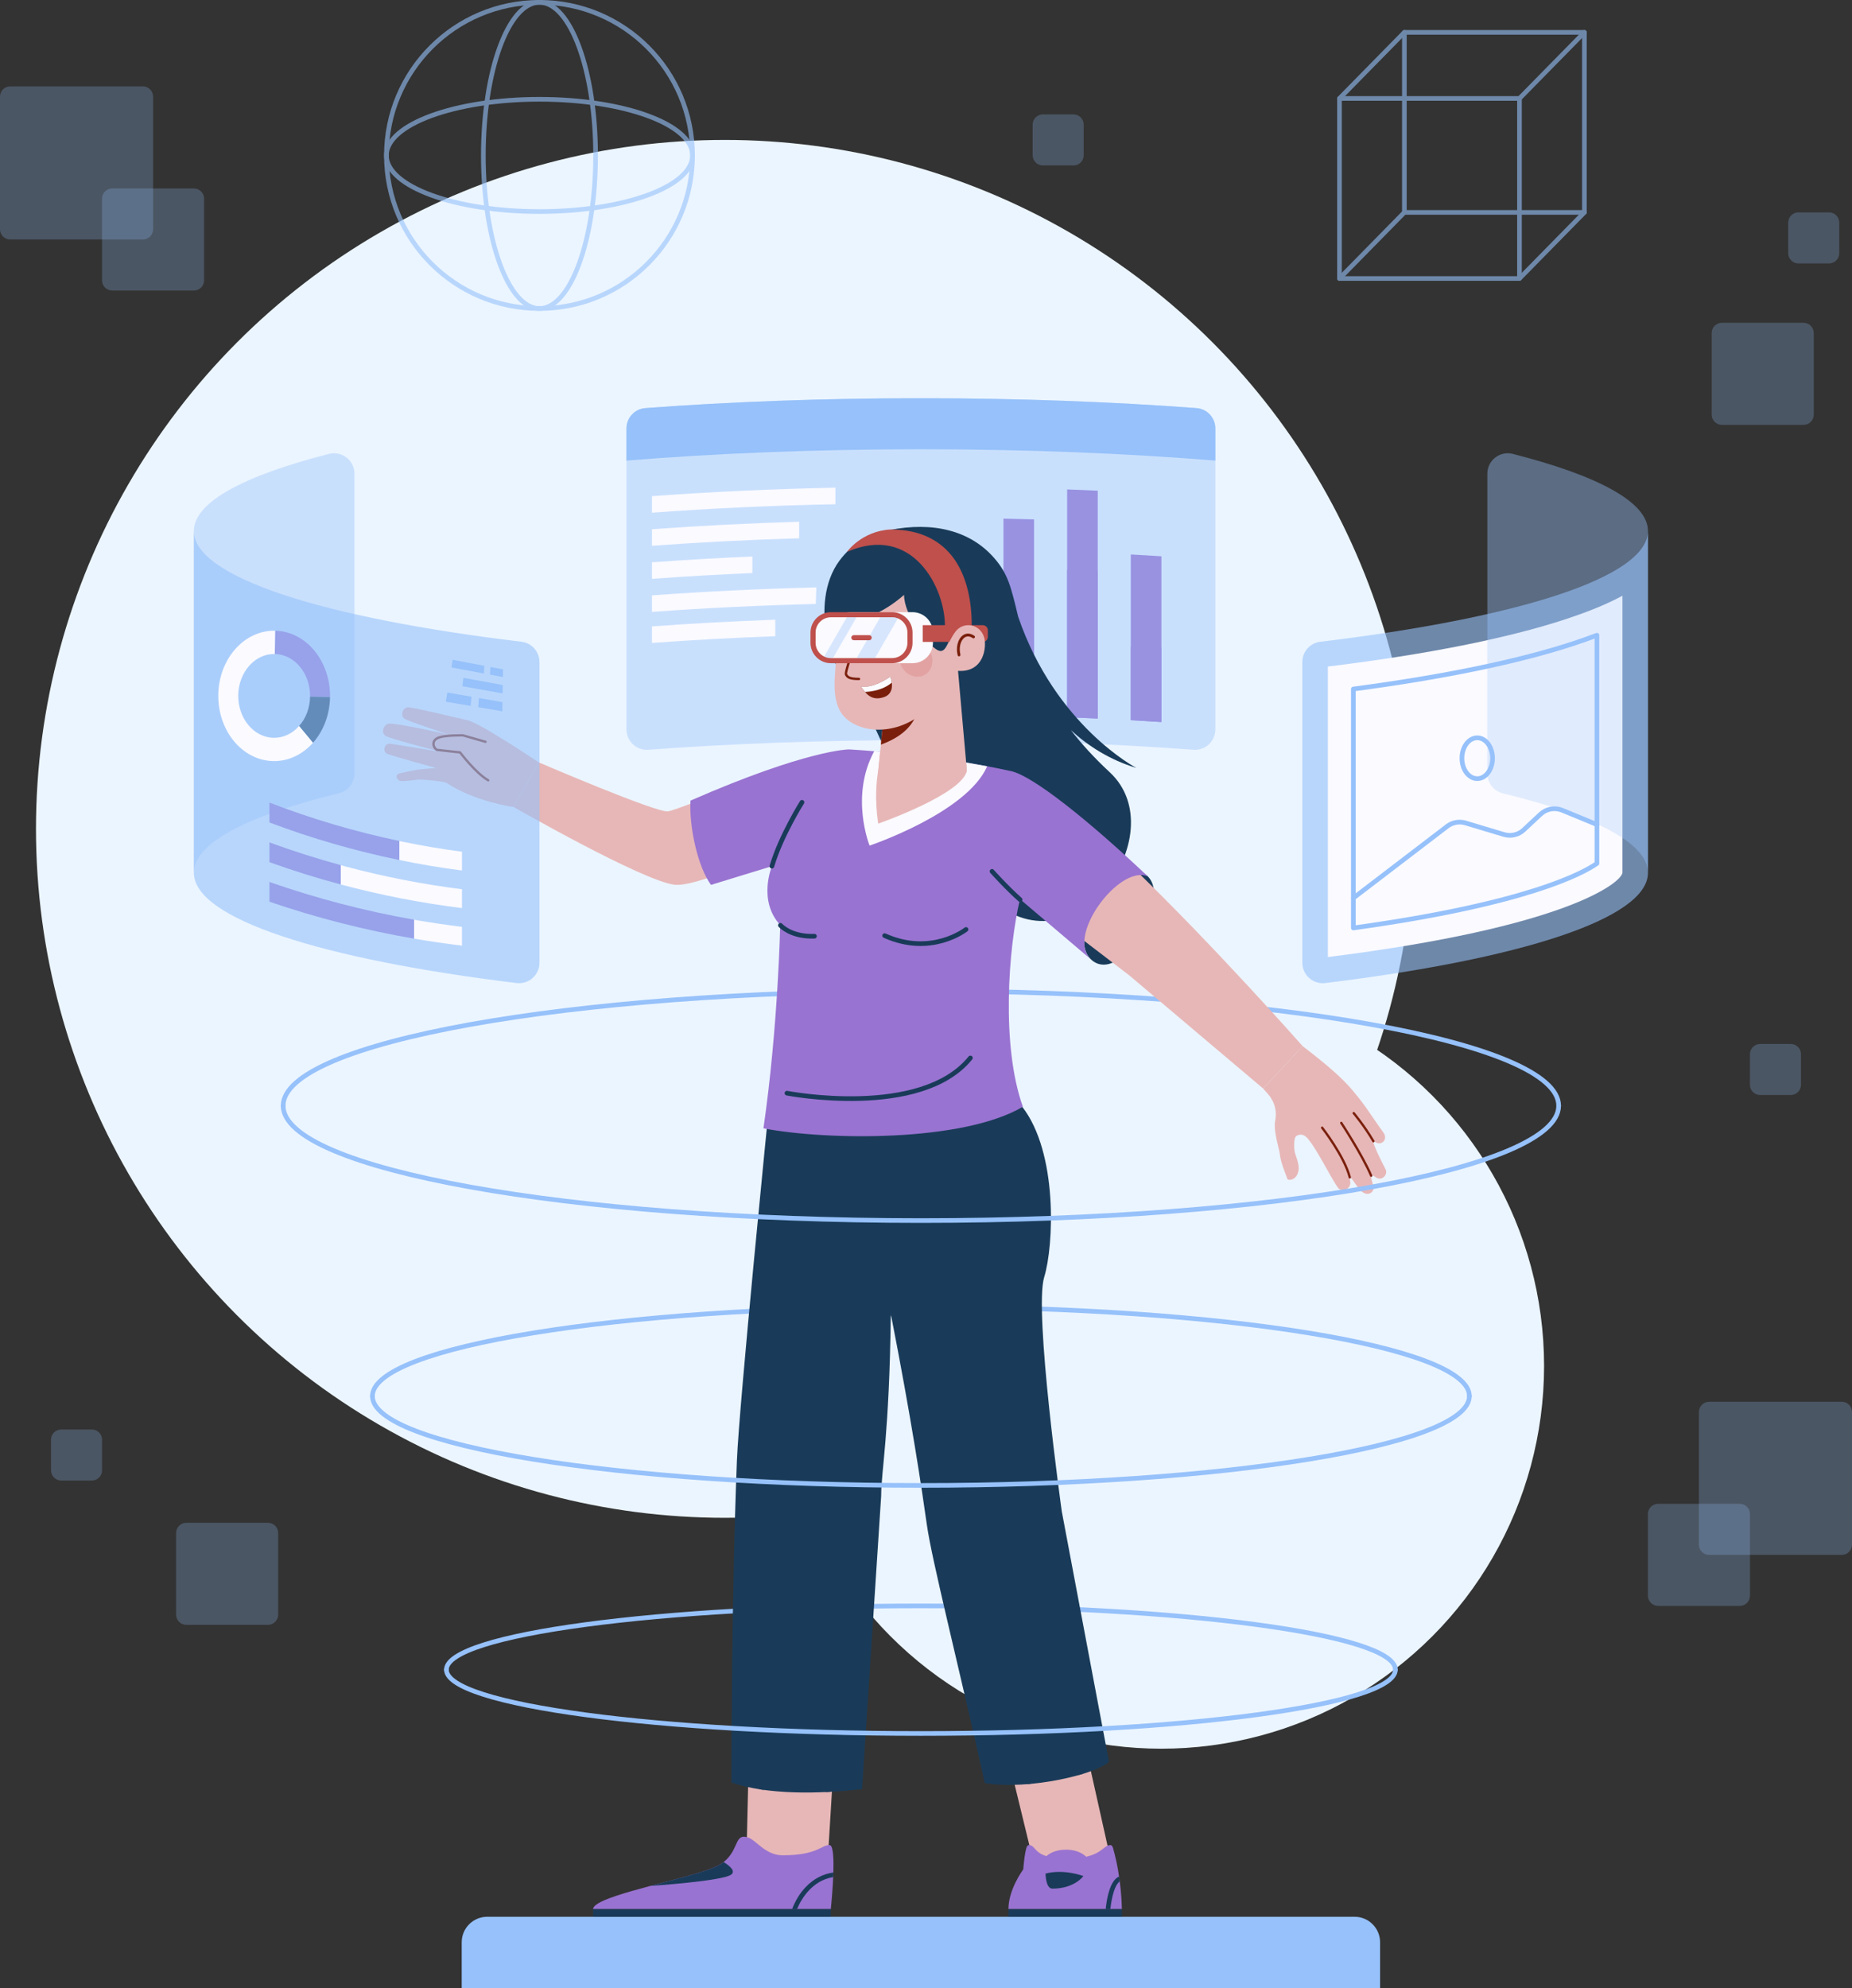 <?xml version="1.0" encoding="UTF-8" standalone="no"?>
<!-- Generator: Adobe Illustrator 27.5.0, SVG Export Plug-In . SVG Version: 6.00 Build 0)  -->

<svg
   version="1.1"
   x="0px"
   y="0px"
   viewBox="0 0 397.785 426.949"
   xml:space="preserve"
   id="svg118"
   sodipodi:docname="22633731_6650921.svg"
   width="397.785"
   height="426.949"
   inkscape:version="1.3 (1:1.3+202307231459+0e150ed6c4)"
   xmlns:inkscape="http://www.inkscape.org/namespaces/inkscape"
   xmlns:sodipodi="http://sodipodi.sourceforge.net/DTD/sodipodi-0.dtd"
   xmlns:xlink="http://www.w3.org/1999/xlink"
   xmlns="http://www.w3.org/2000/svg"
   xmlns:svg="http://www.w3.org/2000/svg"><rect x="0" y="0" width="397.785" height="426.949" fill="#333333" stroke="none"/><defs
   id="defs118" /><sodipodi:namedview
   id="namedview118"
   pagecolor="#ffffff"
   bordercolor="#666666"
   borderopacity="1.0"
   inkscape:showpageshadow="2"
   inkscape:pageopacity="0.0"
   inkscape:pagecheckerboard="0"
   inkscape:deskcolor="#d1d1d1"
   inkscape:zoom="1.582"
   inkscape:cx="197.53477"
   inkscape:cy="200.69532"
   inkscape:window-width="1920"
   inkscape:window-height="991"
   inkscape:window-x="1920"
   inkscape:window-y="0"
   inkscape:window-maximized="1"
   inkscape:current-layer="svg118" />&#10;&#10;<g
   id="OBJECTS"
   transform="translate(-52.202,-49.05)">&#10;	<g
   id="g2">&#10;		&#10;		<path
   style="fill:#96c1fa"
   d="M 348.628,475.999 H 151.372 v -9.863 c 0,-3.026 2.453,-5.479 5.479,-5.479 h 186.297 c 3.026,0 5.479,2.453 5.479,5.479 v 9.863 z"
   id="path2" />&#10;	</g>&#10;	<g
   id="g3">&#10;		<circle
   style="fill:#ebf5ff"
   cx="207.873"
   cy="227.041"
   r="147.942"
   id="circle2" />&#10;		<circle
   style="fill:#ebf5ff"
   cx="301.659"
   cy="342.376"
   r="82.19"
   id="circle3" />&#10;	</g>&#10;	<g
   id="g12">&#10;		<path
   style="opacity:0.25;fill:#96c1fa"
   d="m 445.055,105.619 h -6.575 c -1.211,0 -2.192,-0.981 -2.192,-2.192 v -6.575 c 0,-1.211 0.981,-2.192 2.192,-2.192 h 6.575 c 1.211,0 2.192,0.981 2.192,2.192 v 6.575 c 0,1.211 -0.981,2.192 -2.192,2.192 z"
   id="path3" />&#10;		<path
   style="opacity:0.25;fill:#96c1fa"
   d="m 282.771,84.579 h -6.575 c -1.21,0 -2.192,-0.981 -2.192,-2.192 v -6.575 c 0,-1.21 0.981,-2.192 2.192,-2.192 h 6.575 c 1.211,0 2.192,0.981 2.192,2.192 v 6.575 c 0,1.21 -0.982,2.192 -2.192,2.192 z"
   id="path4" />&#10;		<g
   id="g6">&#10;			<path
   style="opacity:0.25;fill:#96c1fa"
   d="M 93.845,111.439 H 76.311 c -1.21,0 -2.192,-0.981 -2.192,-2.192 V 91.714 c 0,-1.211 0.981,-2.192 2.192,-2.192 h 17.534 c 1.211,0 2.192,0.981 2.192,2.192 v 17.534 c 0,1.21 -0.981,2.191 -2.192,2.191 z"
   id="path5" />&#10;			<path
   style="opacity:0.25;fill:#96c1fa"
   d="M 82.887,100.48 H 54.394 c -1.21,0 -2.192,-0.981 -2.192,-2.192 V 69.796 c 0,-1.211 0.981,-2.192 2.192,-2.192 h 28.492 c 1.21,0 2.192,0.981 2.192,2.192 v 28.492 c 0,1.211 -0.981,2.192 -2.191,2.192 z"
   id="path6" />&#10;		</g>&#10;		<g
   id="g8">&#10;			<path
   style="opacity:0.25;fill:#96c1fa"
   d="m 408.344,393.901 h 17.534 c 1.211,0 2.192,-0.981 2.192,-2.192 v -17.534 c 0,-1.21 -0.981,-2.192 -2.192,-2.192 h -17.534 c -1.211,0 -2.192,0.981 -2.192,2.192 v 17.534 c 0,1.21 0.981,2.192 2.192,2.192 z"
   id="path7" />&#10;			<path
   style="opacity:0.25;fill:#96c1fa"
   d="m 419.302,382.942 h 28.493 c 1.211,0 2.192,-0.981 2.192,-2.192 v -28.492 c 0,-1.211 -0.981,-2.192 -2.192,-2.192 h -28.493 c -1.21,0 -2.192,0.981 -2.192,2.192 v 28.492 c 10e-4,1.211 0.982,2.192 2.192,2.192 z"
   id="path8" />&#10;		</g>&#10;		<path
   style="opacity:0.25;fill:#96c1fa"
   d="m 439.576,140.284 h -17.534 c -1.211,0 -2.192,-0.981 -2.192,-2.192 v -17.534 c 0,-1.21 0.981,-2.192 2.192,-2.192 h 17.534 c 1.211,0 2.192,0.981 2.192,2.192 v 17.534 c 0,1.211 -0.982,2.192 -2.192,2.192 z"
   id="path9" />&#10;		<path
   style="opacity:0.25;fill:#96c1fa"
   d="M 109.757,397.971 H 92.223 c -1.21,0 -2.192,-0.981 -2.192,-2.192 v -17.534 c 0,-1.21 0.981,-2.192 2.192,-2.192 h 17.534 c 1.21,0 2.192,0.981 2.192,2.192 v 17.534 c 0,1.211 -0.981,2.192 -2.192,2.192 z"
   id="path10" />&#10;		<path
   style="opacity:0.25;fill:#96c1fa"
   d="m 71.928,366.98 h -6.575 c -1.21,0 -2.192,-0.981 -2.192,-2.192 v -6.575 c 0,-1.21 0.981,-2.192 2.192,-2.192 h 6.575 c 1.21,0 2.192,0.981 2.192,2.192 v 6.575 c 0,1.211 -0.982,2.192 -2.192,2.192 z"
   id="path11" />&#10;		<path
   style="opacity:0.25;fill:#96c1fa"
   d="m 436.836,284.193 h -6.575 c -1.211,0 -2.192,-0.981 -2.192,-2.192 v -6.575 c 0,-1.21 0.981,-2.192 2.192,-2.192 h 6.575 c 1.21,0 2.192,0.981 2.192,2.192 v 6.575 c 0,1.21 -0.981,2.192 -2.192,2.192 z"
   id="path12" />&#10;	</g>&#10;	<g
   id="g30">&#10;		<path
   style="fill:#96c1fa"
   d="m 186.758,141.055 v 6.903 c 19.331,-1.567 40.733,-2.433 63.242,-2.433 22.509,0 43.911,0.866 63.242,2.433 v -6.903 c 0,-2.289 -1.76,-4.2 -4.042,-4.37 -18.256,-1.368 -38.249,-2.118 -59.2,-2.118 -20.951,0 -40.944,0.75 -59.2,2.118 -2.283,0.17 -4.042,2.081 -4.042,4.37 z"
   id="path13" />&#10;		<g
   id="g18">&#10;			<path
   style="fill:#9973d1"
   d="m 295.084,168.111 v 35.594 c 2.203,0.12 4.395,0.252 6.575,0.395 v -35.594 c -2.181,-0.143 -4.373,-0.274 -6.575,-0.395 z"
   id="path14" />&#10;			<path
   style="fill:#9973d1"
   d="m 287.983,154.422 v 48.921 c -2.181,-0.093 -4.372,-0.198 -6.575,-0.28 V 154.15 c 2.202,0.082 4.396,0.172 6.575,0.272 z"
   id="path15" />&#10;			<path
   style="fill:#9973d1"
   d="m 274.306,160.582 v 42.28 c -2.181,-0.077 -4.372,-0.132 -6.575,-0.164 v -42.275 c 2.201,0.044 4.394,0.096 6.575,0.159 z"
   id="path16" />&#10;			<path
   style="fill:#9973d1"
   d="m 254.055,166.917 v 35.616 c 2.203,0 4.394,0.011 6.575,0.044 v -35.605 c -2.181,-0.033 -4.373,-0.055 -6.575,-0.055 z"
   id="path17" />&#10;			<path
   style="fill:#9973d1"
   d="m 246.953,173.578 v 28.944 c -2.203,0 -4.394,0.022 -6.575,0.044 v -28.941 c 2.183,-0.025 4.376,-0.04 6.575,-0.047 z"
   id="path18" />&#10;		</g>&#10;		<g
   id="g23">&#10;			<path
   style="fill:#9973d1"
   d="m 295.084,187.882 v 15.823 c 2.203,0.079 4.395,0.301 6.575,0.395 v -15.96 c -2.181,-0.093 -4.373,-0.179 -6.575,-0.258 z"
   id="path19" />&#10;			<path
   style="fill:#9973d1"
   d="m 287.983,171.632 v 31.712 c -2.181,-0.061 -4.372,-0.226 -6.575,-0.28 v -31.61 c 2.202,0.054 4.396,0.112 6.575,0.178 z"
   id="path20" />&#10;			<path
   style="fill:#9973d1"
   d="m 274.306,177.985 v 24.876 c -2.181,-0.05 -4.372,-0.143 -6.575,-0.164 V 177.88 c 2.201,0.03 4.394,0.064 6.575,0.105 z"
   id="path21" />&#10;			<path
   style="fill:#9973d1"
   d="m 254.055,179.798 v 22.734 c 2.203,0 4.394,0.022 6.575,0.044 v -22.742 c -2.181,-0.022 -4.373,-0.036 -6.575,-0.036 z"
   id="path22" />&#10;			<path
   style="fill:#9973d1"
   d="m 246.953,184.151 v 18.37 c -2.203,0 -4.394,0.029 -6.575,0.044 v -18.384 c 2.183,-0.015 4.376,-0.025 6.575,-0.03 z"
   id="path23" />&#10;		</g>&#10;		<path
   style="opacity:0.4;fill:#96c1fa"
   d="m 186.758,141.052 v 64.633 c 0,2.544 2.156,4.559 4.693,4.371 18.08,-1.337 37.846,-2.069 58.549,-2.069 20.703,0 40.469,0.732 58.549,2.069 2.537,0.188 4.693,-1.827 4.693,-4.371 v -64.633 c 0,-2.289 -1.76,-4.2 -4.042,-4.37 -18.256,-1.368 -38.249,-2.118 -59.2,-2.118 -20.951,0 -40.944,0.75 -59.2,2.118 -2.283,0.17 -4.042,2.081 -4.042,4.37 z"
   id="path24" />&#10;		<g
   id="g29">&#10;			<path
   style="fill:#fafaff"
   d="m 192.237,155.597 v 3.551 c 12.657,-0.932 25.84,-1.545 39.396,-1.819 v -3.551 c -13.556,0.273 -26.739,0.887 -39.396,1.819 z"
   id="path25" />&#10;			<path
   style="fill:#fafaff"
   d="m 223.853,161.086 c -10.823,0.326 -21.397,0.86 -31.616,1.612 v 3.551 c 10.218,-0.752 20.792,-1.286 31.616,-1.612 z"
   id="path26" />&#10;			<path
   style="fill:#fafaff"
   d="m 213.793,168.556 c -7.325,0.317 -14.529,0.726 -21.556,1.243 v 3.551 c 7.027,-0.517 14.23,-0.926 21.556,-1.243 z"
   id="path27" />&#10;			<path
   style="fill:#fafaff"
   d="m 218.724,182.124 c -9.034,0.333 -17.89,0.806 -26.487,1.439 v 3.551 c 8.597,-0.633 17.453,-1.106 26.487,-1.439 z"
   id="path28" />&#10;			<path
   style="fill:#fafaff"
   d="m 227.538,175.19 c -12.112,0.308 -23.927,0.873 -35.301,1.71 v 3.551 c 11.336,-0.834 23.112,-1.398 35.182,-1.707 z"
   id="path29" />&#10;		</g>&#10;	</g>&#10;	<g
   id="g36">&#10;		<g
   style="opacity:0.6"
   id="g34">&#10;			&#10;				<rect
   x="353.844"
   y="55.999"
   style="fill:none;stroke:#96c1fa;stroke-linecap:round;stroke-linejoin:round;stroke-miterlimit:10"
   width="38.662"
   height="38.662"
   id="rect30" />&#10;			&#10;				<rect
   x="339.905"
   y="70.191"
   style="fill:none;stroke:#96c1fa;stroke-linecap:round;stroke-linejoin:round;stroke-miterlimit:10"
   width="38.662"
   height="38.662"
   id="rect31" />&#10;			&#10;				<line
   style="fill:none;stroke:#96c1fa;stroke-linecap:round;stroke-linejoin:round;stroke-miterlimit:10"
   x1="378.567"
   y1="70.191"
   x2="392.506"
   y2="55.999"
   id="line31" />&#10;			&#10;				<line
   style="fill:none;stroke:#96c1fa;stroke-linecap:round;stroke-linejoin:round;stroke-miterlimit:10"
   x1="392.506"
   y1="94.661"
   x2="378.567"
   y2="108.853"
   id="line32" />&#10;			&#10;				<line
   style="fill:none;stroke:#96c1fa;stroke-linecap:round;stroke-linejoin:round;stroke-miterlimit:10"
   x1="353.844"
   y1="94.661"
   x2="339.905"
   y2="108.853"
   id="line33" />&#10;			&#10;				<line
   style="fill:none;stroke:#96c1fa;stroke-linecap:round;stroke-linejoin:round;stroke-miterlimit:10"
   x1="339.905"
   y1="70.191"
   x2="353.844"
   y2="55.999"
   id="line34" />&#10;		</g>&#10;		<g
   style="opacity:0.6"
   id="g35">&#10;			<circle
   style="fill:none;stroke:#96c1fa;stroke-miterlimit:10"
   cx="168.073"
   cy="82.426"
   r="32.876"
   id="circle34" />&#10;			<ellipse
   style="fill:none;stroke:#96c1fa;stroke-miterlimit:10"
   cx="168.073"
   cy="82.426"
   rx="12.054"
   ry="32.876"
   id="ellipse34" />&#10;			<ellipse
   style="fill:none;stroke:#96c1fa;stroke-miterlimit:10"
   cx="168.073"
   cy="82.426"
   rx="32.876"
   ry="12.054"
   id="ellipse35" />&#10;		</g>&#10;	</g>&#10;	<g
   id="g94">&#10;		<path
   style="fill:none;stroke:#96c1fa;stroke-linecap:round;stroke-linejoin:round;stroke-miterlimit:10"
   d="m 132.195,348.853 c 0,-10.591 52.743,-19.178 117.805,-19.178 65.062,0 117.805,8.586 117.805,19.178"
   id="path36" />&#10;		<path
   style="fill:none;stroke:#96c1fa;stroke-linecap:round;stroke-linejoin:round;stroke-miterlimit:10"
   d="m 148.085,407.599 c 0,-7.565 45.629,-13.698 101.915,-13.698 56.286,0 101.915,6.133 101.915,13.698"
   id="path37" />&#10;		<path
   style="fill:none;stroke:#96c1fa;stroke-linecap:round;stroke-linejoin:round;stroke-miterlimit:10"
   d="m 113.017,286.5 c 0,-13.618 61.329,-24.657 136.983,-24.657 75.654,0 136.983,11.039 136.983,24.657"
   id="path38" />&#10;		<g
   id="g92">&#10;			<g
   id="g50">&#10;				<g
   id="g42">&#10;					<polygon
   style="fill:#e7b7b7"
   points="229.925,449.562 231.052,431.125 212.94,430.46 212.56,446.52 "
   id="polygon38" />&#10;					<g
   id="g41">&#10;						<path
   style="fill:#9973d1"
   d="m 179.58,459.026 51.066,10e-4 c 0,0 1.091,-10.28 0.272,-13.073 -0.125,-0.431 -0.299,-0.684 -0.529,-0.692 -1.836,-0.047 -2.546,2.189 -10.089,2.193 -3.293,-0.002 -5.251,-2.598 -6.8,-3.527 -0.165,-0.106 -0.326,-0.192 -0.485,-0.244 -2.938,-1.067 -2.103,1.972 -4.688,4.592 -0.37,0.383 -0.826,0.763 -1.377,1.111 -0.179,0.117 -0.399,0.241 -0.651,0.356 -0.077,0.037 -0.161,0.079 -0.246,0.122 l -0.027,0.01 c -0.147,0.068 -0.307,0.134 -0.474,0.206 -0.424,0.179 -0.908,0.357 -1.446,0.542 -0.53,0.179 -1.108,0.372 -1.725,0.56 -0.007,0.006 -0.007,0.006 -0.02,0.004 -8.125,2.478 -22.772,5.399 -22.781,7.839 z"
   id="path39" />&#10;						<rect
   x="179.583"
   y="459.023"
   style="fill:#193b59"
   width="51.064"
   height="1.631"
   id="rect39" />&#10;						<path
   style="fill:#193b59"
   d="m 231.197,451.152 c -2.197,0.295 -4.249,1.341 -5.95,3.133 -1.352,1.424 -2.319,3.131 -2.918,4.742 h 1.065 c 0.571,-1.401 1.443,-2.857 2.578,-4.053 1.089,-1.146 2.813,-2.483 5.188,-2.827 0.014,-0.333 0.027,-0.665 0.037,-0.995 z"
   id="path40" />&#10;						<path
   style="fill:#193b59"
   d="m 209.317,451.554 c 0.867,-0.759 -0.352,-1.817 -1.696,-2.649 -0.208,0.165 -0.427,0.327 -0.671,0.482 -0.179,0.117 -0.399,0.241 -0.651,0.356 -0.077,0.037 -0.161,0.079 -0.246,0.122 l -0.027,0.01 c -0.147,0.068 -0.307,0.134 -0.474,0.206 -0.424,0.179 -0.908,0.357 -1.446,0.542 -0.53,0.179 -1.108,0.372 -1.725,0.56 -0.007,0.006 -0.007,0.006 -0.02,0.004 -2.964,0.905 -6.795,1.868 -10.468,2.845 0.009,-0.002 15.782,-1.04 17.424,-2.478 z"
   id="path41" />&#10;					</g>&#10;				</g>&#10;				<g
   id="g45">&#10;					<polygon
   style="fill:#e7b7b7"
   points="291.019,449.562 286.078,427.457 269.11,428.063 274.334,449.562 "
   id="polygon42" />&#10;					<g
   id="g44">&#10;						<path
   style="fill:#9973d1"
   d="M 293.16,459.025 H 268.8 c 0,-4.16 2.98,-8.26 3.17,-8.52 0,-0.01 0,-0.01 0.01,-0.01 0.16,-1.9 0.38,-3.62 0.65,-4.54 0.12,-0.43 0.3,-0.68 0.52,-0.69 1.35,-0.04 1.1,1.53 3.8,2.37 0.47,-0.42 1.79,-1.39 4.21,-1.39 2.67,0 4.01,1.19 4.33,1.52 3.54,-0.79 3.85,-2.54 5.26,-2.5 0.23,0.01 0.41,0.26 0.53,0.69 1.88,6.59 1.88,13.07 1.88,13.07 z"
   id="path42" />&#10;						<rect
   x="268.8"
   y="459.023"
   style="fill:#193b59"
   width="24.36"
   height="1.631"
   id="rect42" />&#10;						<path
   style="fill:#193b59"
   d="m 276.772,451.375 c 4.061,-1.035 8.122,0.54 8.122,0.54 0,0 -1.868,2.7 -6.66,2.7 -1.462,0 -1.462,-3.24 -1.462,-3.24 z"
   id="path43" />&#10;						<path
   style="fill:#193b59"
   d="m 292.565,452.018 c -1.897,0.795 -2.612,4.43 -2.88,7.007 h 1.006 c 0.277,-2.535 0.916,-5.2 2.02,-5.952 -0.044,-0.343 -0.093,-0.695 -0.146,-1.055 z"
   id="path44" />&#10;					</g>&#10;				</g>&#10;				<g
   id="g49">&#10;					<path
   style="fill:#193b59"
   d="m 210.48,362.67 c -0.555,14.004 -1.163,38.395 -1.163,69.175 7.673,2.612 18.568,2.492 28.048,1.396 l 4.098,-62.932 c 0,-5.41 1.758,-13.046 2.076,-39.085 4.44,22.66 6.63,37.378 7.741,45.271 1.064,7.56 6.6,29.28 12.446,55.457 9.661,1.584 24.196,-2.005 26.67,-4.607 l -10.136,-53.73 c 0,0 -6.024,-43.034 -3.78,-50.31 2.071,-6.717 3.003,-26.717 -4.75,-36.628 h -54.367 c -0.001,0 -6.403,63.886 -6.883,75.993 z"
   id="path45" />&#10;					<g
   id="g48">&#10;						<defs
   id="defs45">&#10;							<path
   id="SVGID_1_"
   d="m 217.362,286.677 h 54.367 c 7.754,9.911 6.822,29.912 4.75,36.628 -2.244,7.276 3.78,50.31 3.78,50.31 l 10.136,53.73 c -2.474,2.602 -17.009,6.19 -26.67,4.607 -5.846,-26.177 -11.382,-47.897 -12.446,-55.457 -1.111,-7.893 -3.301,-22.611 -7.741,-45.271 -0.318,26.039 -2.076,33.675 -2.076,39.085 l -4.098,62.932 c -9.48,1.096 -20.375,1.215 -28.048,-1.396 0,-30.78 0.608,-55.171 1.163,-69.175 0.481,-12.107 6.883,-75.993 6.883,-75.993 z" />&#10;						</defs>&#10;						<clipPath
   id="SVGID_00000054247217099781780460000015609049870790579631_">&#10;							<use
   xlink:href="#SVGID_1_"
   style="overflow:visible"
   id="use45" />&#10;						</clipPath>&#10;						<g
   clip-path="url(#SVGID_00000054247217099781780460000015609049870790579631_)"
   id="g47">&#10;							<path
   style="fill:none;stroke:#193b59;stroke-linecap:round;stroke-linejoin:round;stroke-miterlimit:10"
   d="m 216.36,443.464 c -3.6,-39.249 8.1,-167.229 8.1,-167.229 l 14.58,4.368 c -12.96,63.132 -8.65,164.659 -8.65,164.659 l 44.645,-6.753 C 253.08,371.095 247.68,280.603 247.68,280.603 l 12.95,2.204 c 0.73,55.888 26.65,159.208 26.65,159.208"
   id="path46" />&#10;							<path
   style="fill:none;stroke:#193b59;stroke-linecap:round;stroke-linejoin:round;stroke-miterlimit:10"
   d="M 243.539,331.224 C 241.92,316.915 241.92,308.275 241.92,308.275"
   id="path47" />&#10;						</g>&#10;					</g>&#10;				</g>&#10;			</g>&#10;			<path
   style="fill:#193b59"
   d="m 264.23,241.365 c -18.19,-18.01 -26.68,-42.38 -26.68,-42.38 -7.14,-4.18 -11.65,-20.535 -5.08,-29.49 2.797,-3.812 6.533,-5.763 10.68,-6.6 9.435,-1.905 17.48,0.075 22.64,6.04 2.916,3.371 3.57,6.17 5.09,12.5 v 0.01 c 8,23.45 25.4,32.51 25.4,32.51 -5.73,-1.73 -10.36,-4.71 -14.06,-8.11 2.26,2.93 5.01,5.95 8.33,9.03 14.37,13.32 -8.12,44.51 -26.32,26.49 z"
   id="path50" />&#10;			<g
   id="g68">&#10;				<g
   id="g54">&#10;					<path
   style="fill:#e7b7b7"
   d="m 217.829,232.033 c 0,0 -15.983,7.586 -20.77,7.003 -6.877,-0.838 -34.525,-16.679 -34.525,-16.679 l 5.38,-9.598 c 0,0 25.235,10.85 27.764,10.526 1.246,-0.156 10.274,-3.782 19.751,-7.005 z"
   id="path51" />&#10;					<g
   id="g53">&#10;						<path
   style="fill:#e7b7b7"
   d="m 167.914,212.758 c 0,0 -12.536,-8.405 -15.192,-9.016 -2.656,-0.611 -11.988,-2.867 -12.904,-2.805 -1.223,0.082 -1.6,1.773 -0.826,2.393 0.688,0.551 9.575,3.45 9.575,3.45 0,0 -11.09,-2.48 -12.796,-2.341 -1.207,0.099 -1.85,2.009 -0.698,2.671 1.136,0.652 11.979,3.438 11.979,3.438 0,0 -10.788,-1.819 -11.276,-1.802 -1.058,0.036 -1.379,1.653 -0.512,2.133 0.726,0.402 10.609,3.091 10.609,3.091 0,0 -3.548,0.275 -4.042,0.352 -0.617,0.096 -3.918,0.782 -4.145,0.923 -0.622,0.389 -0.234,1.454 0.699,1.537 0.595,0.053 3.367,-0.262 3.778,-0.346 0.211,-0.044 5.375,0.34 5.989,0.752 5.945,4.002 14.381,5.169 14.381,5.169 z"
   id="path52" />&#10;						&#10;							<path
   style="fill:none;stroke:#7a1f0c;stroke-width:0.5;stroke-linecap:round;stroke-linejoin:round;stroke-miterlimit:10"
   d="m 157.071,216.617 c -2.7,-1.542 -6.049,-5.992 -6.049,-5.992 l -5.027,-0.555 c -0.965,-0.743 -1.035,-2.16 0.54,-2.67 1.575,-0.51 5.115,-0.435 5.115,-0.435 l 4.83,1.38"
   id="path53" />&#10;					</g>&#10;				</g>&#10;				<path
   style="fill:#193b59"
   d="m 298.754,237.262 c 5.206,5.313 -5.82,23.256 -12.036,17.978 -6.216,-5.277 6.305,-23.827 12.036,-17.978 z"
   id="path54" />&#10;				<g
   id="g60">&#10;					<g
   id="g59">&#10;						<path
   style="fill:#e7b7b7"
   d="m 323.514,282.807 c 0.434,0.661 3.416,2.845 2.574,6.958 -0.421,2.056 0.909,6.228 0.967,6.891 0.187,2.125 1.461,4.853 1.668,5.582 0.091,0.32 1.865,0.414 2.351,-1.649 0.192,-0.815 0.017,-1.868 -0.641,-3.654 -0.345,-0.938 -0.427,-3.619 0.238,-3.972 0.845,-0.448 1.599,-0.368 2.447,0.615 2.166,2.509 5.9,10.345 6.806,10.862 0.746,0.426 2.698,-0.011 2.247,-1.942 -0.45,-1.931 1.398,1.353 2.273,2.205 1.685,1.642 3.107,0.107 2.753,-0.96 -0.837,-2.522 -0.471,-2.613 0.487,-1.89 1.219,0.92 2.698,-0.488 2.137,-1.678 -0.212,-0.45 -3.643,-6.907 -2.281,-5.909 1.315,0.965 2.931,-0.519 1.761,-2.063 -1.017,-1.342 -3.96,-5.834 -5.133,-7.225 -1.538,-1.824 -2.872,-4.193 -12.18,-11.282 z"
   id="path55" />&#10;						<g
   id="g58">&#10;							&#10;								<path
   style="fill:none;stroke:#7a1f0c;stroke-width:0.5;stroke-linecap:round;stroke-linejoin:round;stroke-miterlimit:10"
   d="m 346.71,301.525 c -1.943,-4.545 -6.42,-11.34 -6.42,-11.34"
   id="path56" />&#10;							&#10;								<path
   style="fill:none;stroke:#7a1f0c;stroke-width:0.5;stroke-linecap:round;stroke-linejoin:round;stroke-miterlimit:10"
   d="m 347.19,294.115 c -1.964,-3.346 -4.23,-6.03 -4.23,-6.03"
   id="path57" />&#10;							&#10;								<path
   style="fill:none;stroke:#7a1f0c;stroke-width:0.5;stroke-linecap:round;stroke-linejoin:round;stroke-miterlimit:10"
   d="m 342.12,301.88 c -1.17,-4.555 -5.94,-10.663 -5.94,-10.663"
   id="path58" />&#10;						</g>&#10;					</g>&#10;					<path
   style="fill:#e7b7b7"
   d="m 331.988,273.698 -8.474,9.11 -28.76,-24.307 -15.271,-11.691 10.762,-16.177 4.524,3.962 c 18.325,17.645 37.219,39.103 37.219,39.103 z"
   id="path59" />&#10;				</g>&#10;				<g
   id="g67">&#10;					<path
   style="fill:#9973d1"
   d="m 216.18,291.355 c 3.15,-21.722 3.603,-43.671 3.603,-43.671 -4.873,-5.245 -1.788,-12.624 -1.788,-12.624 l -13.079,4.009 c -2.876,-3.896 -4.739,-12.62 -4.405,-18.094 25.117,-10.993 34.017,-10.993 34.017,-10.993 0,0 17.401,0.837 34.854,4.663 4.669,1.019 16.74,10.653 29.373,22.618 -6.197,-2.696 -17.974,13.254 -12.036,17.978 l -15.434,-13.104 c -2.514,10.487 -4.084,31.484 0.619,44.573 -12.884,7.615 -42.044,7.255 -55.724,4.645 z"
   id="path60" />&#10;					<g
   id="g65">&#10;						<path
   style="fill:none;stroke:#193b59;stroke-linecap:round;stroke-linejoin:round;stroke-miterlimit:10"
   d="m 242.213,249.969 c 10.087,4.534 17.477,-1.33 17.477,-1.33"
   id="path61" />&#10;						<path
   style="fill:none;stroke:#193b59;stroke-linecap:round;stroke-linejoin:round;stroke-miterlimit:10"
   d="m 271.305,242.238 c -2.948,-2.61 -6.03,-6.075 -6.03,-6.075"
   id="path62" />&#10;						<path
   style="fill:none;stroke:#193b59;stroke-linecap:round;stroke-linejoin:round;stroke-miterlimit:10"
   d="m 219.825,247.75 c 0.922,0.945 3.285,2.497 7.312,2.34"
   id="path63" />&#10;						<path
   style="fill:none;stroke:#193b59;stroke-linecap:round;stroke-linejoin:round;stroke-miterlimit:10"
   d="m 217.995,235.059 c 1.909,-6.479 6.465,-13.724 6.465,-13.724"
   id="path64" />&#10;						<path
   style="fill:none;stroke:#193b59;stroke-linecap:round;stroke-linejoin:round;stroke-miterlimit:10"
   d="m 260.63,276.235 c -10.63,13.14 -39.403,7.56 -39.403,7.56"
   id="path65" />&#10;					</g>&#10;					<path
   style="fill:#fafaff"
   d="m 264.234,213.598 c -9.643,-1.818 -18.737,-2.772 -24.262,-3.234 -5.27,9.703 -0.996,20.269 -0.996,20.269 0,0 20.889,-7.015 25.258,-17.035 z"
   id="path66" />&#10;					<path
   style="fill:#e7b7b7"
   d="m 259.863,214.455 -0.145,-1.657 c -7.222,-1.195 -13.831,-1.912 -18.468,-2.324 l -0.411,3.981 c -1.025,5.882 0,11.463 0,11.463 0,0 18.333,-6.411 19.024,-11.463 z"
   id="path67" />&#10;				</g>&#10;			</g>&#10;			<g
   id="g91">&#10;				<g
   id="g69">&#10;					<path
   style="fill:#e7b7b7"
   d="m 242.879,189.68 c 0.265,2.831 -2.035,24.773 -2.035,24.773 -0.7,10.553 18.481,4.592 19.022,0 l -2.456,-27.706 z"
   id="path68" />&#10;					<path
   style="fill:#7a1f0c"
   d="m 241.401,208.952 c 8.918,-3.213 8.033,-9.255 8.033,-9.255 l -7.142,-0.259 c -0.282,3.25 -0.615,6.723 -0.891,9.514 z"
   id="path69" />&#10;				</g>&#10;				<path
   style="fill:#e7b7b7"
   d="m 232.805,176.851 c -2.816,4.476 -0.915,6.905 -0.915,11.362 0,4.78 -1.83,11.562 2.002,15.098 3.968,3.662 13.157,3.841 19.447,-4.091 6.351,-8.008 4.906,-21.372 -1.995,-24.823 -5.902,-2.952 -14.644,-3.739 -18.539,2.454 z"
   id="path70" />&#10;				<g
   id="g81">&#10;					<path
   style="fill:#7a1f0c"
   d="m 236.701,195.103 c -2.188,0 -2.623,-0.44 -2.965,-1.014 -0.214,-0.359 -0.018,-1.056 0.442,-2.603 0.316,-1.064 0.675,-2.271 0.866,-3.374 0.024,-0.139 0.149,-0.23 0.296,-0.209 0.139,0.024 0.233,0.157 0.208,0.296 -0.196,1.133 -0.576,2.408 -0.88,3.433 -0.259,0.868 -0.581,1.948 -0.515,2.159 0.235,0.394 0.477,0.8 2.547,0.8 0.142,0 0.256,0.115 0.256,0.256 0.001,0.142 -0.113,0.256 -0.255,0.256 z"
   id="path71" />&#10;					<path
   style="fill:#e3a2a2"
   d="m 251.968,188.924 c 1.018,1.915 0.473,4.197 -1.219,5.096 -1.691,0.899 -3.888,0.076 -4.906,-1.84 -1.018,-1.915 -0.473,-4.197 1.219,-5.096 1.691,-0.899 3.888,-0.075 4.906,1.84 z"
   id="path72" />&#10;					<g
   id="g74">&#10;						<path
   style="fill:#7a1f0c"
   d="m 243.423,194.338 c -1.854,1.328 -4.584,2.502 -6.33,2.104 0.976,1.345 2.148,3.307 5.028,2.288 1.775,-0.629 1.988,-2.472 1.302,-4.392 z"
   id="path73" />&#10;						<path
   style="fill:#fafaff"
   d="m 243.74,195.638 c -0.055,-0.42 -0.158,-0.857 -0.316,-1.3 -0.232,0.166 -0.477,0.33 -0.733,0.488 -0.511,0.317 -1.062,0.613 -1.625,0.866 -1.406,0.633 -2.881,0.998 -3.972,0.749 0.276,0.38 0.569,0.808 0.91,1.205 2.909,-0.174 4.689,-1.098 5.736,-2.008 z"
   id="path74" />&#10;					</g>&#10;					<g
   id="g77">&#10;						<path
   style="fill:#193b59"
   d="m 240.976,186.018 c 0,0.928 -0.442,1.681 -0.987,1.681 -0.545,0 -0.987,-0.753 -0.987,-1.681 0,-0.929 0.442,-1.681 0.987,-1.681 0.545,0 0.987,0.753 0.987,1.681 z"
   id="path75" />&#10;						<path
   style="fill:#193b59"
   d="m 238.235,182.948 c 0.264,0.604 1.264,-0.338 2.61,-0.432 1.124,-0.079 2.401,0.453 2.867,0.867 0.089,-0.809 -1.036,-1.84 -2.564,-1.942 -2.26,-0.15 -2.913,1.507 -2.913,1.507 z"
   id="path76" />&#10;						<path
   style="fill:#193b59"
   d="m 239.989,184.337 c -0.885,-0.138 -1.754,0.02 -1.754,0.02 l 1.754,0.528 z"
   id="path77" />&#10;					</g>&#10;					<g
   id="g80">&#10;						<path
   style="fill:#193b59"
   d="m 233.611,186.746 c 0,0.77 -0.366,1.393 -0.818,1.393 -0.452,0 -0.818,-0.624 -0.818,-1.393 0,-0.77 0.366,-1.393 0.818,-1.393 0.452,0 0.818,0.624 0.818,1.393 z"
   id="path78" />&#10;						<path
   style="fill:#193b59"
   d="m 234.013,183.951 c -0.134,0.763 -1.184,-0.114 -1.978,0.199 -0.724,0.286 -1.294,0.821 -1.556,1.269 -0.233,-0.517 0.17,-1.561 1.16,-1.957 1.465,-0.586 2.374,0.489 2.374,0.489 z"
   id="path79" />&#10;						<path
   style="fill:#193b59"
   d="m 232.792,185.353 c -0.885,-0.138 -1.403,0.008 -1.403,0.008 l 1.403,0.436 z"
   id="path80" />&#10;					</g>&#10;				</g>&#10;				<path
   style="fill:#193b59"
   d="m 252.699,170.304 c -6.193,-2.743 -14.708,-3.982 -19.088,-0.419 -5.013,4.077 -3.645,11.219 -3.645,11.219 2.827,1.681 8.813,2.279 16.417,-4.306 0,4.343 4.762,10.422 7.079,11.798 2.11,1.251 2.231,-2.449 3.976,-3.928 0.531,-0.24 1.454,-11.621 -4.739,-14.364 z"
   id="path81" />&#10;				<g
   id="g88">&#10;					<path
   style="fill:#fafaff"
   d="m 248.202,191.467 h -13.15 c -2.421,0 -4.383,-1.963 -4.383,-4.383 v -2.192 c 0,-2.421 1.963,-4.383 4.383,-4.383 h 13.15 c 2.421,0 4.383,1.963 4.383,4.383 v 2.192 c 0,2.42 -1.962,4.383 -4.383,4.383 z"
   id="path82" />&#10;					<path
   style="fill:#bf504c"
   d="m 243.818,191.467 h -13.15 c -2.421,0 -4.383,-1.963 -4.383,-4.383 v -2.192 c 0,-2.421 1.963,-4.383 4.383,-4.383 h 13.15 c 2.421,0 4.383,1.963 4.383,4.383 v 2.192 c 0.001,2.42 -1.962,4.383 -4.383,4.383 z"
   id="path83" />&#10;					<path
   style="fill:#fafaff"
   d="m 227.38,187.083 v -2.192 c 0,-1.816 1.472,-3.288 3.288,-3.288 h 13.15 c 1.816,0 3.288,1.472 3.288,3.288 v 2.192 c 0,1.816 -1.472,3.288 -3.288,3.288 h -13.15 c -1.816,0 -3.288,-1.472 -3.288,-3.288 z"
   id="path84" />&#10;					<path
   style="fill:#bf504c"
   d="M 263.281,186.9 H 250.39 v -3.601 h 12.891 c 0.605,0 1.096,0.491 1.096,1.096 v 1.409 c 0,0.606 -0.491,1.096 -1.096,1.096 z"
   id="path85" />&#10;					<g
   id="g87">&#10;						<defs
   id="defs85">&#10;							<path
   id="SVGID_00000129918432253054670840000012158705904521251997_"
   d="m 227.38,187.083 v -2.192 c 0,-1.816 1.472,-3.288 3.288,-3.288 h 13.15 c 1.816,0 3.288,1.472 3.288,3.288 v 2.192 c 0,1.816 -1.472,3.288 -3.288,3.288 h -13.15 c -1.816,0 -3.288,-1.472 -3.288,-3.288 z" />&#10;						</defs>&#10;						<clipPath
   id="SVGID_00000159461840207200968070000011720691427376140694_">&#10;							<use
   xlink:href="#SVGID_00000129918432253054670840000012158705904521251997_"
   style="overflow:visible"
   id="use85" />&#10;						</clipPath>&#10;						<g
   style="opacity:0.35"
   clip-path="url(#SVGID_00000159461840207200968070000011720691427376140694_)"
   id="g86">&#10;							&#10;								<rect
   x="232.586"
   y="173.828"
   transform="matrix(0.866,0.5,-0.5,0.866,123.515,-92.025)"
   style="fill:#96c1fa"
   width="1.799"
   height="21.304"
   id="rect85" />&#10;							&#10;								<rect
   x="237.737"
   y="177.54"
   transform="matrix(0.866,0.5,-0.5,0.866,126.174,-94.504)"
   style="fill:#96c1fa"
   width="3.397"
   height="21.304"
   id="rect86" />&#10;						</g>&#10;					</g>&#10;					<path
   style="fill:#bf504c"
   d="m 238.887,186.536 h -3.288 c -0.302,0 -0.548,-0.245 -0.548,-0.548 v 0 c 0,-0.303 0.245,-0.548 0.548,-0.548 h 3.288 c 0.303,0 0.548,0.245 0.548,0.548 v 0 c 0,0.302 -0.245,0.548 -0.548,0.548 z"
   id="path87" />&#10;					<path
   style="fill:#bf504c"
   d="m 255.159,183.383 c 0,-8.193 -7.029,-21.94 -21.046,-15.815 0,0 3.13,-4.464 9.337,-4.816 13.17,0 17.467,9.923 17.467,20.631 z"
   id="path88" />&#10;				</g>&#10;				<g
   id="g90">&#10;					<path
   style="fill:#e7b7b7"
   d="m 257.438,184.668 c 1.764,-2.287 5.312,-1.601 6.145,1.267 0.573,1.973 0.005,7.55 -5.609,7.173 -5.217,-0.351 -1.827,-6.766 -0.536,-8.44 z"
   id="path89" />&#10;					<path
   style="fill:#7a1f0c"
   d="m 258.187,189.99 c -0.137,0 -0.263,-0.094 -0.297,-0.233 -0.424,-1.738 0.058,-3.547 1.149,-4.304 0.72,-0.501 1.586,-0.462 2.435,0.118 0.14,0.095 0.175,0.285 0.081,0.425 -0.095,0.14 -0.286,0.175 -0.425,0.081 -0.635,-0.432 -1.237,-0.473 -1.742,-0.121 -0.877,0.608 -1.265,2.18 -0.903,3.656 0.039,0.164 -0.061,0.33 -0.224,0.37 -0.026,0.004 -0.05,0.008 -0.074,0.008 z"
   id="path90" />&#10;				</g>&#10;			</g>&#10;		</g>&#10;		<path
   style="fill:none;stroke:#96c1fa;stroke-linecap:round;stroke-linejoin:round;stroke-miterlimit:10"
   d="m 367.805,348.853 c 0,10.591 -52.743,19.178 -117.805,19.178 -65.062,0 -117.805,-8.586 -117.805,-19.178"
   id="path92" />&#10;		<path
   style="fill:none;stroke:#96c1fa;stroke-linecap:round;stroke-linejoin:round;stroke-miterlimit:10"
   d="m 386.983,286.5 c 0,13.618 -61.329,24.657 -136.983,24.657 -75.654,0 -136.983,-11.04 -136.983,-24.657"
   id="path93" />&#10;		<path
   style="fill:none;stroke:#96c1fa;stroke-linecap:round;stroke-linejoin:round;stroke-miterlimit:10"
   d="m 351.915,407.599 c 0,7.565 -45.629,13.698 -101.915,13.698 -56.286,0 -101.915,-6.133 -101.915,-13.698"
   id="path94" />&#10;	</g>&#10;	<g
   id="g118">&#10;		<g
   id="g110">&#10;			<path
   style="opacity:0.4;fill:#96c1fa"
   d="m 128.337,150.766 v 64.389 c 0,2.022 -1.392,3.781 -3.356,4.258 -19.554,4.75 -31.141,10.662 -31.141,17.065 v -73.423 c 0,-6.168 10.752,-11.88 29.021,-16.538 2.771,-0.706 5.476,1.388 5.476,4.249 z"
   id="path95" />&#10;			<g
   id="g99">&#10;				<polygon
   style="fill:#96c1fa"
   points="157.532,192.277 160.251,192.793 160.222,194.436 157.444,193.92 "
   id="polygon95" />&#10;				<polygon
   style="fill:#96c1fa"
   points="149.439,190.743 156.244,192.033 156.127,193.675 149.169,192.382 "
   id="polygon96" />&#10;				<polygon
   style="fill:#96c1fa"
   points="151.74,194.614 160.192,196.153 160.161,197.947 151.513,196.408 "
   id="polygon97" />&#10;				<polygon
   style="fill:#96c1fa"
   points="155.075,198.946 160.128,199.825 160.094,201.792 154.919,200.915 "
   id="polygon98" />&#10;				<polygon
   style="fill:#96c1fa"
   points="148.284,197.766 153.488,198.67 153.293,200.639 147.96,199.735 "
   id="polygon99" />&#10;			</g>&#10;			<path
   style="fill:#96c1fa"
   d="m 138.8,229.825 c -0.27,-0.06 -0.54,-0.11 -0.81,-0.17 v -0.01 c 0.27,0.06 0.54,0.12 0.81,0.18 z"
   id="path99" />&#10;			<g
   id="g102">&#10;				<path
   style="fill:#9973d1"
   d="m 137.99,229.645 v 4.09 c -9.51,-1.95 -18.84,-4.64 -27.92,-8.07 v -4.27 c 9.06,3.5 18.4,6.25 27.92,8.25 z"
   id="path100" />&#10;				<path
   style="fill:#9973d1"
   d="m 110.07,238.445 v 4.24 c 10.13,3.46 20.52,6.12 31.08,7.93 v -4.068 c -10.578,-1.858 -20.973,-4.57 -31.08,-8.102 z"
   id="path101" />&#10;				<path
   style="fill:#9973d1"
   d="m 125.4,234.834 c -5.182,-1.416 -10.288,-3.043 -15.33,-4.889 v 4.25 c 5.04,1.81 10.16,3.41 15.33,4.79 z"
   id="path102" />&#10;			</g>&#10;			<g
   id="g104">&#10;				<path
   style="fill:#9973d1"
   d="m 123.086,198.733 -4.285,-0.087 c 0.074,-4.959 -3.328,-9.069 -7.578,-9.156 l 0.075,-4.999 c 6.624,0.134 11.904,6.513 11.788,14.242 z"
   id="path103" />&#10;				<path
   style="fill:#193b59"
   d="m 123.086,198.733 c -0.058,3.869 -1.456,7.341 -3.662,9.827 l -2.981,-3.601 c 1.421,-1.601 2.32,-3.823 2.358,-6.313 z"
   id="path104" />&#10;			</g>&#10;			<path
   style="opacity:0.6;fill:#96c1fa"
   d="m 168.073,191.21 v 64.59 c 0,2.632 -2.31,4.672 -4.922,4.353 -41.798,-5.103 -69.312,-13.8 -69.312,-23.675 v -73.423 c 0,9.958 27.982,18.719 70.378,23.804 2.2,0.264 3.856,2.135 3.856,4.351 z"
   id="path105" />&#10;			<path
   style="fill:#fafaff"
   d="m 119.424,208.559 c -2.215,2.485 -5.238,3.994 -8.546,3.927 -6.625,-0.135 -11.905,-6.503 -11.789,-14.242 0.116,-7.729 5.583,-13.888 12.208,-13.754 l -0.075,4.999 c -4.251,-0.087 -7.774,3.882 -7.848,8.842 -0.074,4.969 3.328,9.069 7.578,9.156 2.125,0.043 4.069,-0.927 5.49,-2.529 z"
   id="path106" />&#10;			<g
   id="g109">&#10;				<path
   style="fill:#fafaff"
   d="m 151.43,240.005 v 4.05 c -8.8,-1.09 -17.49,-2.79 -26.03,-5.07 v -4.15 c 0.35,0.09 0.69,0.2 1.04,0.29 8.19,2.18 16.54,3.82 24.99,4.88 z"
   id="path107" />&#10;				<path
   style="fill:#fafaff"
   d="m 151.43,231.945 v 4.04 c -4.51,-0.58 -8.99,-1.33 -13.44,-2.25 v -4.08 c 0.27,0.06 0.54,0.11 0.81,0.17 4.18,0.86 8.39,1.57 12.63,2.12 z"
   id="path108" />&#10;				<path
   style="fill:#fafaff"
   d="m 151.43,248.085 v 4.03 c -3.44,-0.41 -6.87,-0.91 -10.28,-1.5 v -4.07 c 0.23,0.04 0.47,0.09 0.7,0.13 3.18,0.54 6.37,1.01 9.58,1.41 z"
   id="path109" />&#10;			</g>&#10;		</g>&#10;		<g
   id="g117">&#10;			<path
   style="opacity:0.4;fill:#96c1fa"
   d="m 371.663,150.766 v 64.389 c 0,2.022 1.392,3.781 3.356,4.258 19.554,4.75 31.141,10.662 31.141,17.065 v -73.423 c 0,-6.168 -10.752,-11.88 -29.021,-16.538 -2.771,-0.706 -5.476,1.388 -5.476,4.249 z"
   id="path110" />&#10;			<path
   style="opacity:0.6;fill:#96c1fa"
   d="m 331.927,191.21 v 64.59 c 0,2.632 2.31,4.672 4.922,4.353 41.798,-5.103 69.312,-13.8 69.312,-23.675 v -73.423 c 0,9.958 -27.982,18.719 -70.378,23.804 -2.2,0.264 -3.856,2.135 -3.856,4.351 z"
   id="path111" />&#10;			<path
   style="fill:#fafaff"
   d="m 337.407,192.183 c 21.12,-2.575 38.804,-6.096 51.186,-10.196 3.858,-1.277 8.213,-2.898 12.089,-4.999 v 59.491 c -0.353,2.2 -12.165,11.717 -63.274,18.085 v -62.381 z"
   id="path112" />&#10;			<path
   style="opacity:0.25;fill:#96c1fa"
   d="m 371.663,186.523 v 28.632 c 0,2.022 1.392,3.781 3.356,4.258 11.621,2.823 20.428,6.057 25.662,9.56 v -51.985 c -3.876,2.101 -8.231,3.722 -12.089,4.999 -4.86,1.609 -10.548,3.128 -16.929,4.536 z"
   id="path113" />&#10;			<g
   id="g116">&#10;				<path
   style="fill:none;stroke:#96c1fa;stroke-linecap:round;stroke-linejoin:round;stroke-miterlimit:10"
   d="m 342.886,197.01 c 19.357,-2.556 35.68,-5.932 47.428,-9.822 1.753,-0.581 3.375,-1.155 4.888,-1.731 v 49.012 c -2.891,2.027 -14.83,8.666 -52.316,13.849 z"
   id="path114" />&#10;				<path
   style="fill:none;stroke:#96c1fa;stroke-linecap:round;stroke-linejoin:round;stroke-miterlimit:10"
   d="m 342.886,241.896 20.161,-15.408 c 1.116,-0.853 2.574,-1.12 3.921,-0.716 l 8.267,2.479 c 1.493,0.448 3.112,0.069 4.251,-0.995 l 3.599,-3.361 c 1.254,-1.171 3.075,-1.503 4.661,-0.85 l 7.456,3.07"
   id="path115" />&#10;				<path
   style="fill:none;stroke:#96c1fa;stroke-linecap:round;stroke-linejoin:round;stroke-miterlimit:10"
   d="m 372.781,211.872 c 0,2.421 -1.472,4.383 -3.288,4.383 -1.816,0 -3.288,-1.963 -3.288,-4.383 0,-2.42 1.472,-4.383 3.288,-4.383 1.816,0 3.288,1.962 3.288,4.383 z"
   id="path116" />&#10;			</g>&#10;		</g>&#10;	</g>&#10;</g>&#10;</svg>
